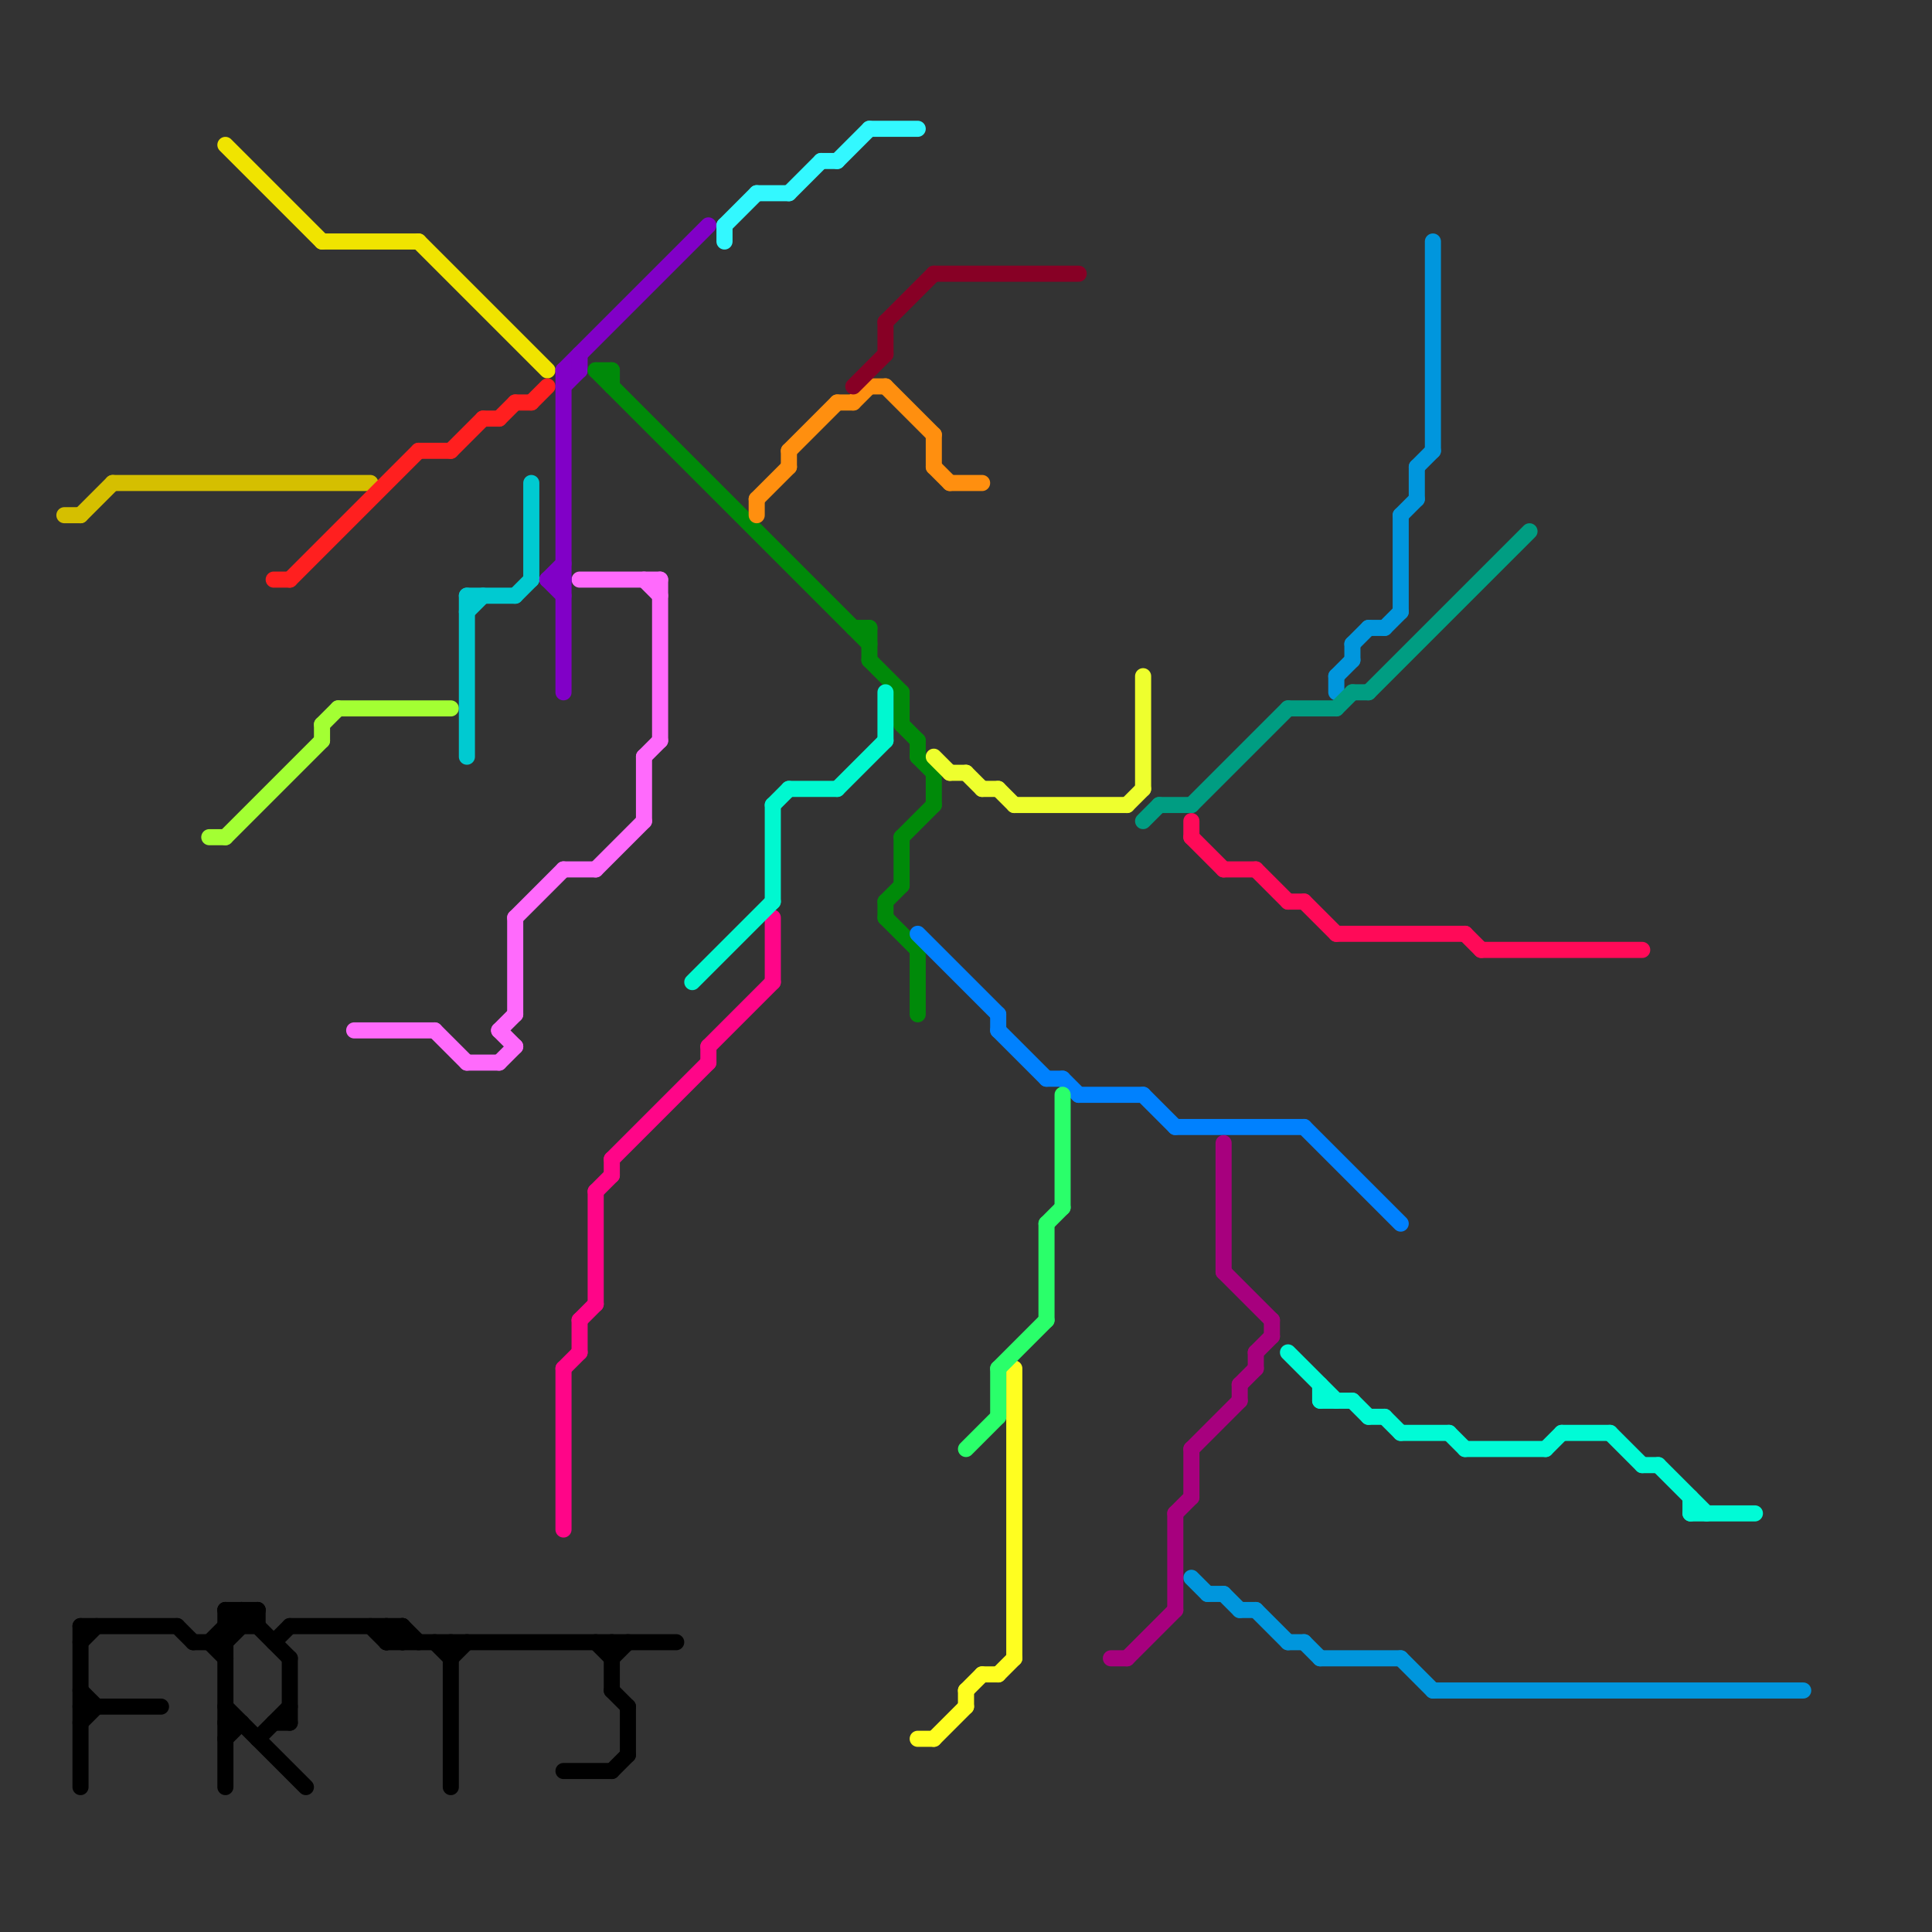 
<svg version="1.1" xmlns="http://www.w3.org/2000/svg" viewBox="0 0 120 120">
<rect x="0" y="0" width="120" height="120" fill="#333333" stroke="none"/>
<style>line { stroke-width: 1; fill: none; stroke-linecap: round; stroke-linejoin: round; } .c0 { stroke: #000000 } .c1 { stroke: #d5bf00 } .c2 { stroke: #0096dd } .c3 { stroke: #ff0a58 } .c4 { stroke: #00fbd6 } .c5 { stroke: #a3ff33 } .c6 { stroke: #f0e400 } .c7 { stroke: #ff1f1f } .c8 { stroke: #ff6afc } .c9 { stroke: #00cad1 } .c10 { stroke: #8100c7 } .c11 { stroke: #ff0588 } .c12 { stroke: #008a09 } .c13 { stroke: #00f8d0 } .c14 { stroke: #33f8ff } .c15 { stroke: #ff8f0f } .c16 { stroke: #870025 } .c17 { stroke: #fffe20 } .c18 { stroke: #0081fe } .c19 { stroke: #eeff2e } .c20 { stroke: #2aff6a } .c21 { stroke: #a7007e } .c22 { stroke: #009d82 }</style><line class="c0" x1="24" y1="101" x2="24" y2="102"/><line class="c0" x1="28" y1="102" x2="28" y2="111"/><line class="c0" x1="5" y1="102" x2="6" y2="101"/><line class="c0" x1="24" y1="102" x2="25" y2="101"/><line class="c0" x1="38" y1="103" x2="39" y2="102"/><line class="c0" x1="13" y1="102" x2="14" y2="103"/><line class="c0" x1="5" y1="101" x2="5" y2="111"/><line class="c0" x1="18" y1="101" x2="25" y2="101"/><line class="c0" x1="28" y1="103" x2="29" y2="102"/><line class="c0" x1="17" y1="107" x2="18" y2="107"/><line class="c0" x1="14" y1="100" x2="14" y2="111"/><line class="c0" x1="18" y1="103" x2="18" y2="107"/><line class="c0" x1="39" y1="106" x2="39" y2="109"/><line class="c0" x1="15" y1="100" x2="15" y2="101"/><line class="c0" x1="37" y1="102" x2="38" y2="103"/><line class="c0" x1="14" y1="106" x2="19" y2="111"/><line class="c0" x1="14" y1="107" x2="15" y2="107"/><line class="c0" x1="15" y1="100" x2="18" y2="103"/><line class="c0" x1="38" y1="110" x2="39" y2="109"/><line class="c0" x1="27" y1="102" x2="28" y2="103"/><line class="c0" x1="14" y1="102" x2="16" y2="100"/><line class="c0" x1="25" y1="101" x2="25" y2="102"/><line class="c0" x1="14" y1="101" x2="16" y2="101"/><line class="c0" x1="35" y1="110" x2="38" y2="110"/><line class="c0" x1="5" y1="101" x2="11" y2="101"/><line class="c0" x1="14" y1="108" x2="15" y2="107"/><line class="c0" x1="24" y1="101" x2="25" y2="102"/><line class="c0" x1="17" y1="102" x2="18" y2="101"/><line class="c0" x1="16" y1="108" x2="18" y2="106"/><line class="c0" x1="12" y1="102" x2="14" y2="102"/><line class="c0" x1="13" y1="102" x2="15" y2="100"/><line class="c0" x1="23" y1="101" x2="24" y2="102"/><line class="c0" x1="14" y1="100" x2="16" y2="100"/><line class="c0" x1="38" y1="102" x2="38" y2="105"/><line class="c0" x1="5" y1="107" x2="6" y2="106"/><line class="c0" x1="11" y1="101" x2="12" y2="102"/><line class="c0" x1="25" y1="101" x2="26" y2="102"/><line class="c0" x1="5" y1="106" x2="10" y2="106"/><line class="c0" x1="5" y1="105" x2="6" y2="106"/><line class="c0" x1="38" y1="105" x2="39" y2="106"/><line class="c0" x1="14" y1="100" x2="15" y2="101"/><line class="c0" x1="24" y1="102" x2="42" y2="102"/><line class="c0" x1="16" y1="100" x2="16" y2="101"/><line class="c1" x1="4" y1="32" x2="5" y2="32"/><line class="c1" x1="7" y1="30" x2="23" y2="30"/><line class="c1" x1="5" y1="32" x2="7" y2="30"/><line class="c2" x1="77" y1="100" x2="78" y2="100"/><line class="c2" x1="86" y1="39" x2="87" y2="38"/><line class="c2" x1="87" y1="103" x2="89" y2="105"/><line class="c2" x1="74" y1="98" x2="75" y2="99"/><line class="c2" x1="84" y1="40" x2="85" y2="39"/><line class="c2" x1="88" y1="29" x2="88" y2="31"/><line class="c2" x1="82" y1="103" x2="87" y2="103"/><line class="c2" x1="83" y1="42" x2="84" y2="41"/><line class="c2" x1="83" y1="42" x2="83" y2="43"/><line class="c2" x1="75" y1="99" x2="76" y2="99"/><line class="c2" x1="87" y1="32" x2="88" y2="31"/><line class="c2" x1="89" y1="15" x2="89" y2="28"/><line class="c2" x1="87" y1="32" x2="87" y2="38"/><line class="c2" x1="80" y1="102" x2="81" y2="102"/><line class="c2" x1="88" y1="29" x2="89" y2="28"/><line class="c2" x1="81" y1="102" x2="82" y2="103"/><line class="c2" x1="89" y1="105" x2="112" y2="105"/><line class="c2" x1="76" y1="99" x2="77" y2="100"/><line class="c2" x1="85" y1="39" x2="86" y2="39"/><line class="c2" x1="84" y1="40" x2="84" y2="41"/><line class="c2" x1="78" y1="100" x2="80" y2="102"/><line class="c3" x1="80" y1="56" x2="81" y2="56"/><line class="c3" x1="74" y1="51" x2="74" y2="52"/><line class="c3" x1="91" y1="58" x2="92" y2="59"/><line class="c3" x1="81" y1="56" x2="83" y2="58"/><line class="c3" x1="74" y1="52" x2="76" y2="54"/><line class="c3" x1="92" y1="59" x2="102" y2="59"/><line class="c3" x1="83" y1="58" x2="91" y2="58"/><line class="c3" x1="76" y1="54" x2="78" y2="54"/><line class="c3" x1="78" y1="54" x2="80" y2="56"/><line class="c4" x1="85" y1="88" x2="86" y2="88"/><line class="c4" x1="97" y1="89" x2="100" y2="89"/><line class="c4" x1="105" y1="93" x2="105" y2="94"/><line class="c4" x1="84" y1="87" x2="85" y2="88"/><line class="c4" x1="103" y1="91" x2="106" y2="94"/><line class="c4" x1="102" y1="91" x2="103" y2="91"/><line class="c4" x1="80" y1="84" x2="83" y2="87"/><line class="c4" x1="100" y1="89" x2="102" y2="91"/><line class="c4" x1="86" y1="88" x2="87" y2="89"/><line class="c4" x1="82" y1="86" x2="82" y2="87"/><line class="c4" x1="90" y1="89" x2="91" y2="90"/><line class="c4" x1="87" y1="89" x2="90" y2="89"/><line class="c4" x1="105" y1="94" x2="109" y2="94"/><line class="c4" x1="96" y1="90" x2="97" y2="89"/><line class="c4" x1="82" y1="87" x2="84" y2="87"/><line class="c4" x1="91" y1="90" x2="96" y2="90"/><line class="c5" x1="20" y1="45" x2="21" y2="44"/><line class="c5" x1="20" y1="45" x2="20" y2="46"/><line class="c5" x1="21" y1="44" x2="28" y2="44"/><line class="c5" x1="13" y1="52" x2="14" y2="52"/><line class="c5" x1="14" y1="52" x2="20" y2="46"/><line class="c6" x1="14" y1="9" x2="20" y2="15"/><line class="c6" x1="20" y1="15" x2="26" y2="15"/><line class="c6" x1="26" y1="15" x2="34" y2="23"/><line class="c7" x1="30" y1="26" x2="31" y2="26"/><line class="c7" x1="26" y1="28" x2="28" y2="28"/><line class="c7" x1="18" y1="36" x2="26" y2="28"/><line class="c7" x1="17" y1="36" x2="18" y2="36"/><line class="c7" x1="28" y1="28" x2="30" y2="26"/><line class="c7" x1="31" y1="26" x2="32" y2="25"/><line class="c7" x1="33" y1="25" x2="34" y2="24"/><line class="c7" x1="32" y1="25" x2="33" y2="25"/><line class="c8" x1="32" y1="57" x2="35" y2="54"/><line class="c8" x1="32" y1="57" x2="32" y2="63"/><line class="c8" x1="36" y1="36" x2="41" y2="36"/><line class="c8" x1="22" y1="64" x2="27" y2="64"/><line class="c8" x1="40" y1="47" x2="40" y2="51"/><line class="c8" x1="31" y1="66" x2="32" y2="65"/><line class="c8" x1="40" y1="47" x2="41" y2="46"/><line class="c8" x1="35" y1="54" x2="37" y2="54"/><line class="c8" x1="31" y1="64" x2="32" y2="63"/><line class="c8" x1="40" y1="36" x2="41" y2="37"/><line class="c8" x1="37" y1="54" x2="40" y2="51"/><line class="c8" x1="27" y1="64" x2="29" y2="66"/><line class="c8" x1="31" y1="64" x2="32" y2="65"/><line class="c8" x1="41" y1="36" x2="41" y2="46"/><line class="c8" x1="29" y1="66" x2="31" y2="66"/><line class="c9" x1="32" y1="37" x2="33" y2="36"/><line class="c9" x1="29" y1="37" x2="29" y2="47"/><line class="c9" x1="29" y1="38" x2="30" y2="37"/><line class="c9" x1="29" y1="37" x2="32" y2="37"/><line class="c9" x1="33" y1="30" x2="33" y2="36"/><line class="c10" x1="34" y1="36" x2="35" y2="37"/><line class="c10" x1="35" y1="23" x2="36" y2="23"/><line class="c10" x1="35" y1="23" x2="35" y2="43"/><line class="c10" x1="34" y1="36" x2="35" y2="36"/><line class="c10" x1="35" y1="23" x2="44" y2="14"/><line class="c10" x1="35" y1="24" x2="36" y2="23"/><line class="c10" x1="34" y1="36" x2="35" y2="35"/><line class="c10" x1="36" y1="22" x2="36" y2="23"/><line class="c11" x1="35" y1="85" x2="35" y2="95"/><line class="c11" x1="44" y1="65" x2="44" y2="66"/><line class="c11" x1="37" y1="74" x2="38" y2="73"/><line class="c11" x1="44" y1="65" x2="48" y2="61"/><line class="c11" x1="36" y1="82" x2="37" y2="81"/><line class="c11" x1="38" y1="72" x2="44" y2="66"/><line class="c11" x1="48" y1="57" x2="48" y2="61"/><line class="c11" x1="38" y1="72" x2="38" y2="73"/><line class="c11" x1="35" y1="85" x2="36" y2="84"/><line class="c11" x1="37" y1="74" x2="37" y2="81"/><line class="c11" x1="36" y1="82" x2="36" y2="84"/><line class="c12" x1="54" y1="41" x2="56" y2="43"/><line class="c12" x1="56" y1="52" x2="58" y2="50"/><line class="c12" x1="54" y1="39" x2="54" y2="41"/><line class="c12" x1="53" y1="39" x2="54" y2="39"/><line class="c12" x1="56" y1="45" x2="57" y2="46"/><line class="c12" x1="58" y1="48" x2="58" y2="50"/><line class="c12" x1="55" y1="56" x2="55" y2="57"/><line class="c12" x1="56" y1="52" x2="56" y2="55"/><line class="c12" x1="37" y1="23" x2="54" y2="40"/><line class="c12" x1="38" y1="23" x2="38" y2="24"/><line class="c12" x1="37" y1="23" x2="38" y2="23"/><line class="c12" x1="57" y1="47" x2="58" y2="48"/><line class="c12" x1="57" y1="46" x2="57" y2="47"/><line class="c12" x1="55" y1="57" x2="57" y2="59"/><line class="c12" x1="57" y1="59" x2="57" y2="63"/><line class="c12" x1="56" y1="43" x2="56" y2="45"/><line class="c12" x1="55" y1="56" x2="56" y2="55"/><line class="c13" x1="49" y1="49" x2="52" y2="49"/><line class="c13" x1="43" y1="61" x2="48" y2="56"/><line class="c13" x1="52" y1="49" x2="55" y2="46"/><line class="c13" x1="55" y1="43" x2="55" y2="46"/><line class="c13" x1="48" y1="50" x2="49" y2="49"/><line class="c13" x1="48" y1="50" x2="48" y2="56"/><line class="c14" x1="51" y1="10" x2="52" y2="10"/><line class="c14" x1="47" y1="12" x2="49" y2="12"/><line class="c14" x1="45" y1="14" x2="47" y2="12"/><line class="c14" x1="49" y1="12" x2="51" y2="10"/><line class="c14" x1="45" y1="14" x2="45" y2="15"/><line class="c14" x1="54" y1="8" x2="57" y2="8"/><line class="c14" x1="52" y1="10" x2="54" y2="8"/><line class="c15" x1="54" y1="24" x2="55" y2="24"/><line class="c15" x1="59" y1="30" x2="61" y2="30"/><line class="c15" x1="53" y1="25" x2="54" y2="24"/><line class="c15" x1="55" y1="24" x2="58" y2="27"/><line class="c15" x1="47" y1="31" x2="49" y2="29"/><line class="c15" x1="52" y1="25" x2="53" y2="25"/><line class="c15" x1="58" y1="29" x2="59" y2="30"/><line class="c15" x1="58" y1="27" x2="58" y2="29"/><line class="c15" x1="49" y1="28" x2="49" y2="29"/><line class="c15" x1="47" y1="31" x2="47" y2="32"/><line class="c15" x1="49" y1="28" x2="52" y2="25"/><line class="c16" x1="55" y1="20" x2="55" y2="22"/><line class="c16" x1="55" y1="20" x2="58" y2="17"/><line class="c16" x1="53" y1="24" x2="55" y2="22"/><line class="c16" x1="58" y1="17" x2="67" y2="17"/><line class="c17" x1="58" y1="108" x2="60" y2="106"/><line class="c17" x1="60" y1="105" x2="60" y2="106"/><line class="c17" x1="57" y1="108" x2="58" y2="108"/><line class="c17" x1="60" y1="105" x2="61" y2="104"/><line class="c17" x1="62" y1="104" x2="63" y2="103"/><line class="c17" x1="63" y1="85" x2="63" y2="103"/><line class="c17" x1="61" y1="104" x2="62" y2="104"/><line class="c18" x1="81" y1="70" x2="87" y2="76"/><line class="c18" x1="66" y1="67" x2="67" y2="68"/><line class="c18" x1="62" y1="64" x2="65" y2="67"/><line class="c18" x1="73" y1="70" x2="81" y2="70"/><line class="c18" x1="67" y1="68" x2="71" y2="68"/><line class="c18" x1="71" y1="68" x2="73" y2="70"/><line class="c18" x1="65" y1="67" x2="66" y2="67"/><line class="c18" x1="57" y1="58" x2="62" y2="63"/><line class="c18" x1="62" y1="63" x2="62" y2="64"/><line class="c19" x1="61" y1="49" x2="62" y2="49"/><line class="c19" x1="58" y1="47" x2="59" y2="48"/><line class="c19" x1="60" y1="48" x2="61" y2="49"/><line class="c19" x1="62" y1="49" x2="63" y2="50"/><line class="c19" x1="63" y1="50" x2="70" y2="50"/><line class="c19" x1="71" y1="42" x2="71" y2="49"/><line class="c19" x1="59" y1="48" x2="60" y2="48"/><line class="c19" x1="70" y1="50" x2="71" y2="49"/><line class="c20" x1="66" y1="68" x2="66" y2="75"/><line class="c20" x1="60" y1="90" x2="62" y2="88"/><line class="c20" x1="62" y1="85" x2="65" y2="82"/><line class="c20" x1="62" y1="85" x2="62" y2="88"/><line class="c20" x1="65" y1="76" x2="65" y2="82"/><line class="c20" x1="65" y1="76" x2="66" y2="75"/><line class="c21" x1="70" y1="103" x2="73" y2="100"/><line class="c21" x1="76" y1="79" x2="79" y2="82"/><line class="c21" x1="76" y1="71" x2="76" y2="79"/><line class="c21" x1="78" y1="84" x2="78" y2="85"/><line class="c21" x1="77" y1="86" x2="78" y2="85"/><line class="c21" x1="77" y1="86" x2="77" y2="87"/><line class="c21" x1="74" y1="90" x2="77" y2="87"/><line class="c21" x1="78" y1="84" x2="79" y2="83"/><line class="c21" x1="73" y1="94" x2="74" y2="93"/><line class="c21" x1="74" y1="90" x2="74" y2="93"/><line class="c21" x1="69" y1="103" x2="70" y2="103"/><line class="c21" x1="73" y1="94" x2="73" y2="100"/><line class="c21" x1="79" y1="82" x2="79" y2="83"/><line class="c22" x1="83" y1="44" x2="84" y2="43"/><line class="c22" x1="80" y1="44" x2="83" y2="44"/><line class="c22" x1="74" y1="50" x2="80" y2="44"/><line class="c22" x1="72" y1="50" x2="74" y2="50"/><line class="c22" x1="85" y1="43" x2="95" y2="33"/><line class="c22" x1="84" y1="43" x2="85" y2="43"/><line class="c22" x1="71" y1="51" x2="72" y2="50"/>


</svg>

